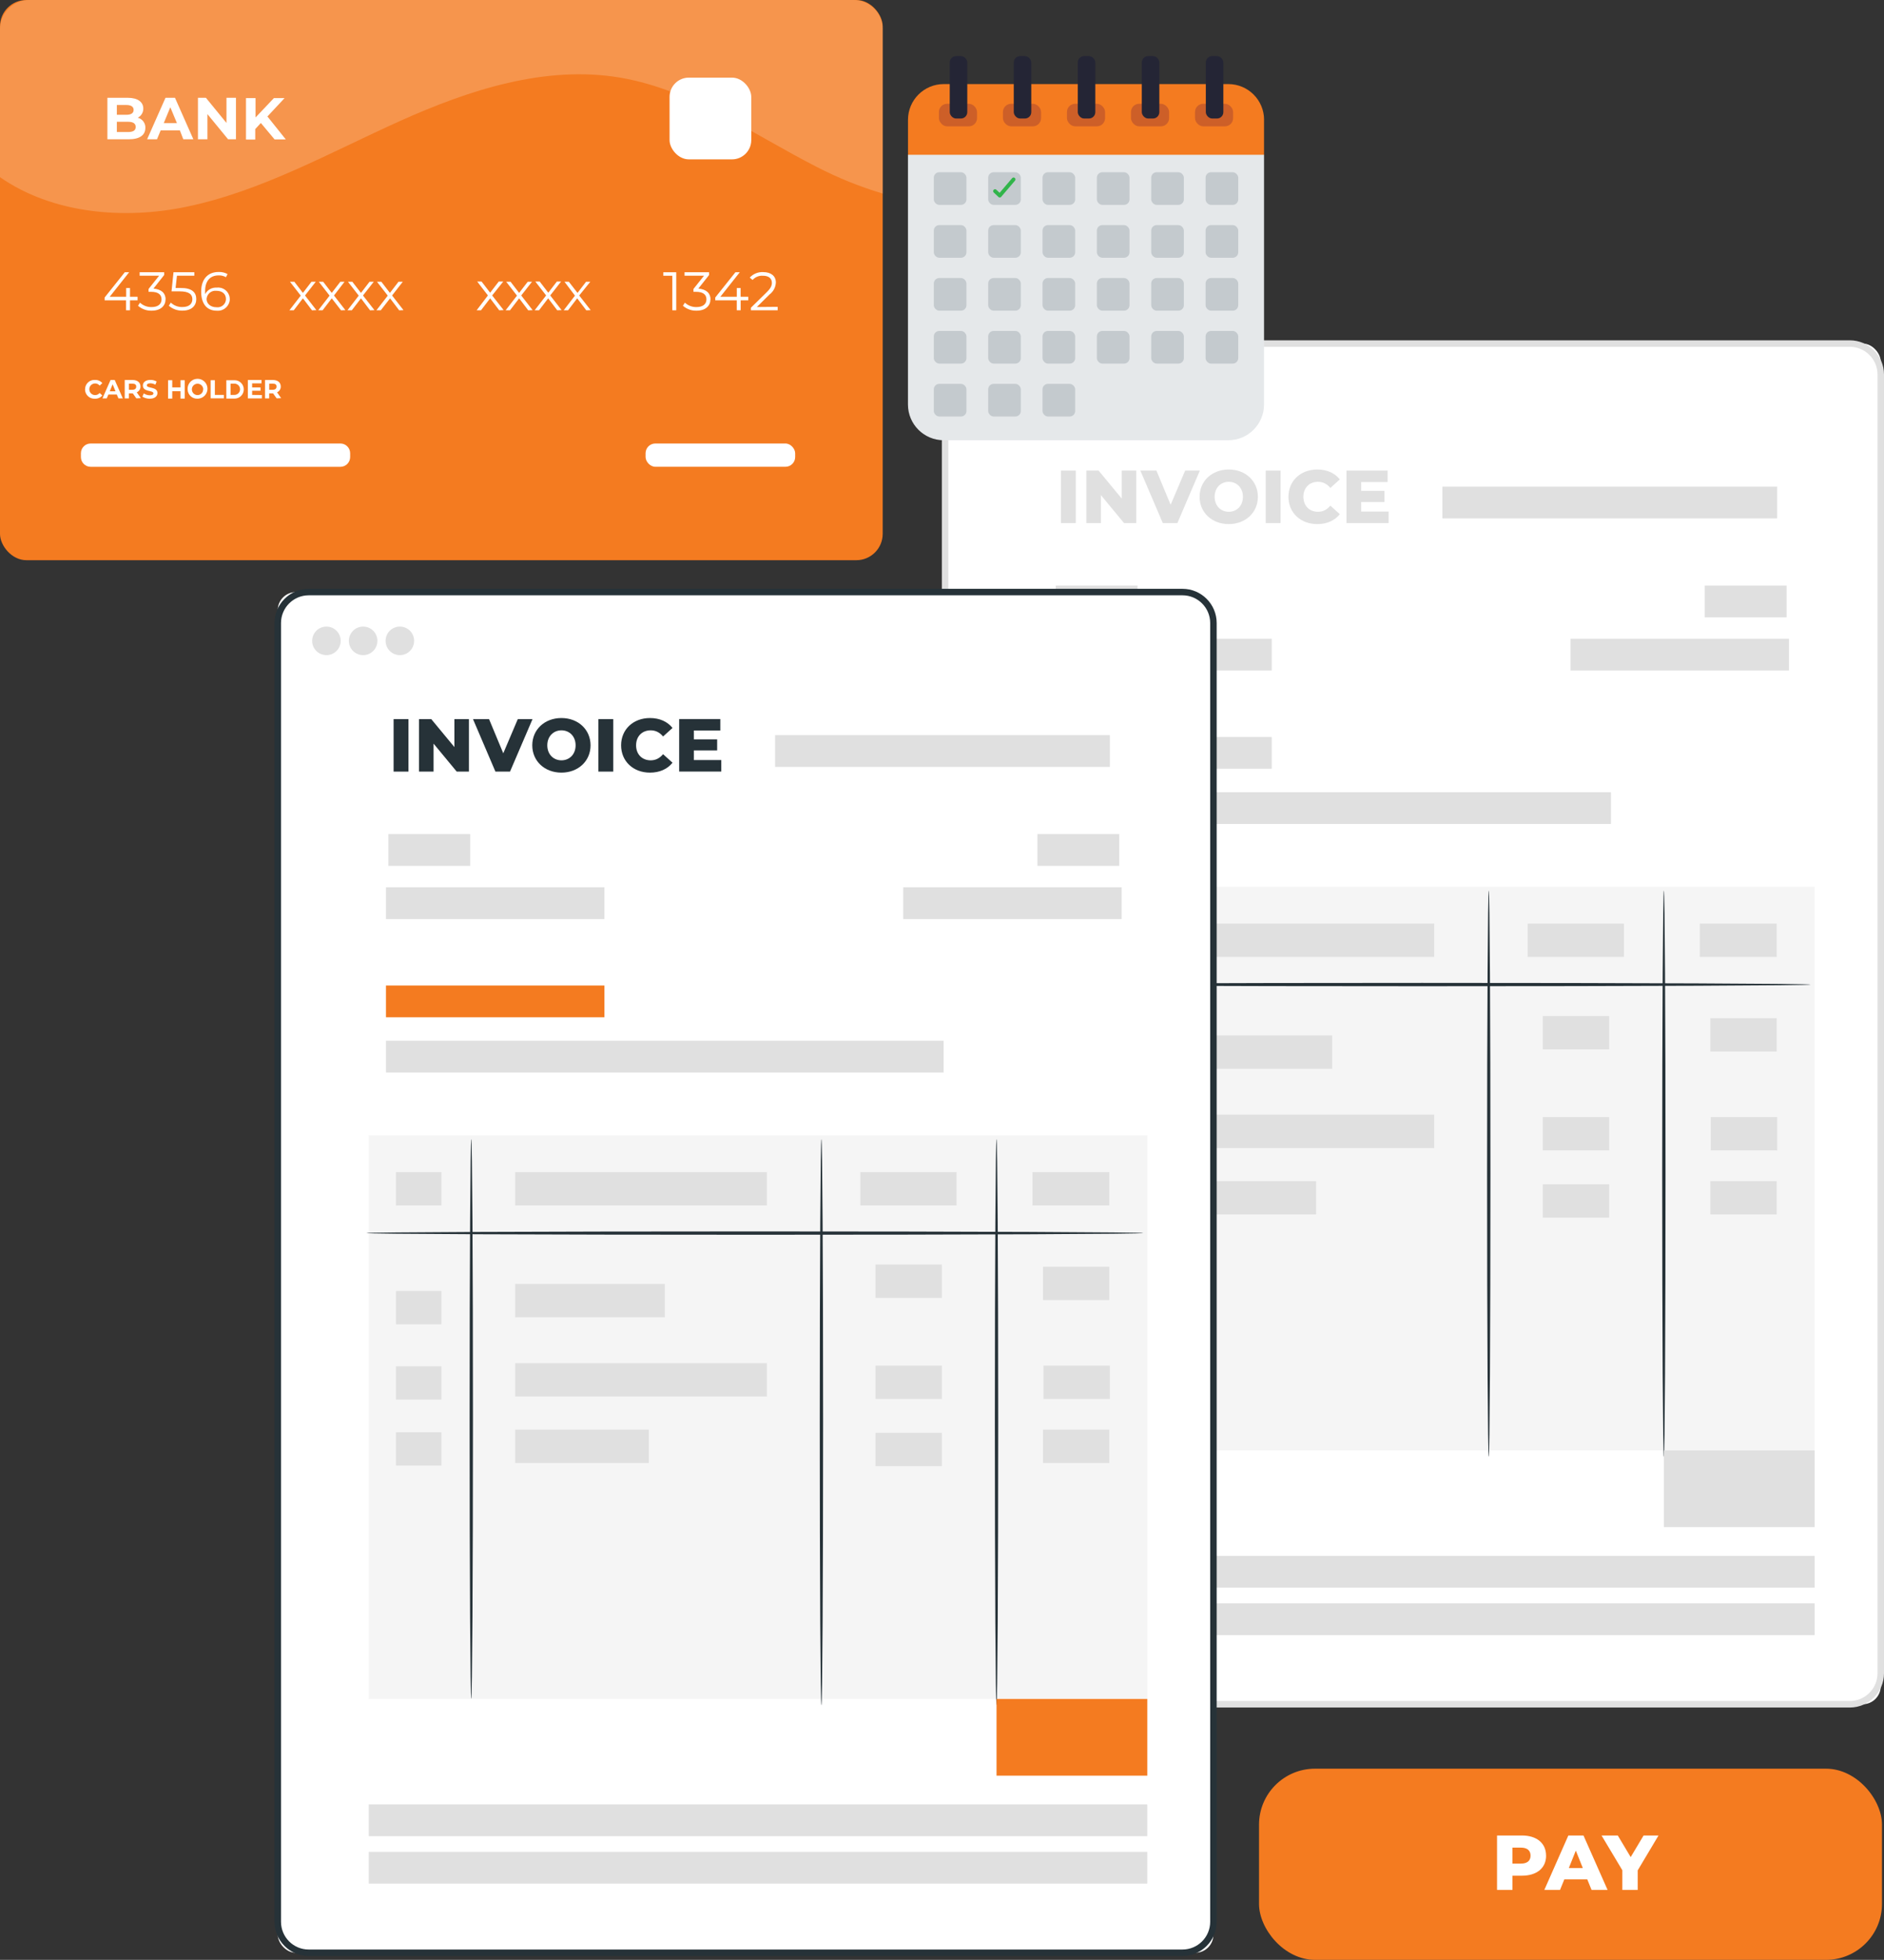 <svg xmlns="http://www.w3.org/2000/svg" id="Layer_1" data-name="Layer 1" viewBox="0 0 496.46 516.28"><rect x="0" y="0" width="496.46" height="516.28" fill="#333333" stroke="none"/><defs><style>      .cls-1 {        fill: #c4cace;      }      .cls-2 {        fill: #fff;      }      .cls-3 {        fill: #f5f5f5;      }      .cls-4 {        fill: #e5e8ea;      }      .cls-5 {        opacity: .2;      }      .cls-6 {        fill: #e0e0e0;      }      .cls-7 {        fill: #f47b20;      }      .cls-8 {        fill: #242535;      }      .cls-9 {        fill: #cd5f28;      }      .cls-10 {        fill: none;        stroke: #31b44a;        stroke-linecap: round;        stroke-linejoin: round;      }      .cls-11 {        fill: #263238;      }    </style></defs><g><g><rect class="cls-2" x="249.04" y="90.5" width="246.56" height="358.45" rx="4.78" ry="4.78"></rect><path class="cls-6" d="m487.45,449.8h-230.25c-4.97,0-9.01-4.04-9.01-9.01V98.66c0-4.97,4.04-9.01,9.01-9.01h230.25c4.97,0,9.01,4.04,9.01,9.01v342.14c0,4.97-4.04,9.01-9.01,9.01ZM257.2,91.35c-4.03,0-7.3,3.28-7.3,7.3v342.14c0,4.03,3.27,7.3,7.3,7.3h230.25c4.03,0,7.3-3.28,7.3-7.3V98.66c0-4.03-3.28-7.3-7.3-7.3h-230.25Z"></path></g><rect class="cls-6" x="273.03" y="409.86" width="205.15" height="8.37"></rect><rect class="cls-6" x="273.03" y="422.36" width="205.15" height="8.37"></rect><g><rect class="cls-3" x="273.03" y="233.62" width="205.15" height="148.46"></rect><path class="cls-11" d="m477.14,259.36c0,.25-45.84.44-102.38.44s-102.39-.2-102.39-.44,45.83-.44,102.39-.44,102.38.2,102.38.44Z"></path><path class="cls-11" d="m300.04,382.08c-.25,0-.44-33.02-.44-73.75s.2-73.76.44-73.76.44,33.02.44,73.76-.2,73.75-.44,73.75Z"></path><path class="cls-11" d="m392.31,383.79c-.25,0-.44-33.41-.44-74.61s.2-74.61.44-74.61.44,33.4.44,74.61-.2,74.61-.44,74.61Z"></path><path class="cls-11" d="m438.45,383.79c-.25,0-.44-33.41-.44-74.61s.2-74.61.44-74.61.44,33.4.44,74.61-.2,74.61-.44,74.61Z"></path><rect class="cls-6" x="280.2" y="243.3" width="11.96" height="8.78"></rect><rect class="cls-6" x="280.2" y="274.61" width="11.96" height="8.78"></rect><rect class="cls-6" x="280.2" y="294.45" width="11.96" height="8.78"></rect><rect class="cls-6" x="280.2" y="311.82" width="11.96" height="8.78"></rect><rect class="cls-6" x="402.57" y="243.3" width="25.36" height="8.78"></rect><rect class="cls-6" x="406.55" y="267.65" width="17.49" height="8.78"></rect><rect class="cls-6" x="406.55" y="294.27" width="17.49" height="8.78"></rect><rect class="cls-6" x="450.82" y="294.27" width="17.49" height="8.78"></rect><rect class="cls-6" x="406.55" y="311.97" width="17.49" height="8.78"></rect><rect class="cls-6" x="450.69" y="311.14" width="17.49" height="8.78"></rect><rect class="cls-6" x="450.69" y="268.23" width="17.49" height="8.78"></rect><rect class="cls-6" x="447.92" y="243.3" width="20.26" height="8.78"></rect><rect class="cls-6" x="311.61" y="243.3" width="66.33" height="8.78"></rect><rect class="cls-6" x="311.61" y="272.76" width="39.43" height="8.78"></rect><rect class="cls-6" x="311.61" y="293.63" width="66.33" height="8.78"></rect><rect class="cls-6" x="311.61" y="311.14" width="35.21" height="8.78"></rect><rect class="cls-6" x="438.45" y="382.08" width="39.73" height="20.21"></rect></g><rect class="cls-6" x="380.09" y="128.19" width="88.22" height="8.37"></rect><rect class="cls-6" x="278.19" y="154.25" width="21.57" height="8.37"></rect><rect class="cls-6" x="277.56" y="168.27" width="57.56" height="8.37"></rect><rect class="cls-6" x="449.23" y="154.25" width="21.56" height="8.37" transform="translate(920.02 316.87) rotate(180)"></rect><rect class="cls-6" x="413.85" y="168.27" width="57.56" height="8.37" transform="translate(885.27 344.91) rotate(180)"></rect><rect class="cls-6" x="277.56" y="194.14" width="57.56" height="8.37"></rect><rect class="cls-6" x="277.56" y="208.69" width="146.95" height="8.37"></rect><g><path class="cls-6" d="m279.57,123.96h3.91v13.83h-3.91v-13.83Z"></path><path class="cls-6" d="m299.42,123.96v13.83h-3.22l-6.1-7.37v7.37h-3.83v-13.83h3.22l6.1,7.37v-7.37h3.83Z"></path><path class="cls-6" d="m316.18,123.96l-5.92,13.83h-3.85l-5.91-13.83h4.23l3.75,9.01,3.83-9.01h3.87Z"></path><path class="cls-6" d="m316.11,130.87c0-4.15,3.26-7.19,7.68-7.19s7.68,3.04,7.68,7.19-3.26,7.19-7.68,7.19-7.68-3.04-7.68-7.19Zm11.42,0c0-2.39-1.64-3.95-3.73-3.95s-3.73,1.56-3.73,3.95,1.64,3.95,3.73,3.95,3.73-1.56,3.73-3.95Z"></path><path class="cls-6" d="m333.54,123.96h3.91v13.83h-3.91v-13.83Z"></path><path class="cls-6" d="m339.52,130.87c0-4.21,3.22-7.19,7.6-7.19,2.55,0,4.6.93,5.94,2.61l-2.49,2.25c-.87-1.05-1.94-1.62-3.26-1.62-2.27,0-3.85,1.58-3.85,3.95s1.58,3.95,3.85,3.95c1.32,0,2.39-.57,3.26-1.62l2.49,2.25c-1.34,1.68-3.4,2.61-5.94,2.61-4.39,0-7.6-2.98-7.6-7.19Z"></path><path class="cls-6" d="m365.92,134.77v3.02h-11.1v-13.83h10.84v3.02h-6.97v2.33h6.14v2.92h-6.14v2.53h7.23Z"></path></g><path class="cls-6" d="m265.63,103.35c0,2.08-1.68,3.76-3.76,3.76s-3.76-1.68-3.76-3.76,1.68-3.76,3.76-3.76,3.76,1.68,3.76,3.76Z"></path><path class="cls-6" d="m275.3,103.35c0,2.08-1.68,3.76-3.76,3.76s-3.76-1.68-3.76-3.76,1.68-3.76,3.76-3.76,3.76,1.68,3.76,3.76Z"></path><path class="cls-6" d="m284.98,103.35c0,2.08-1.68,3.76-3.76,3.76s-3.76-1.68-3.76-3.76,1.68-3.76,3.76-3.76,3.76,1.68,3.76,3.76Z"></path></g><g><g><rect class="cls-2" x="73.19" y="155.97" width="246.56" height="358.45" rx="4.78" ry="4.78"></rect><path class="cls-11" d="m311.6,515.27H81.35c-4.97,0-9.01-4.04-9.01-9.01V164.12c0-4.97,4.04-9.01,9.01-9.01h230.25c4.97,0,9.01,4.04,9.01,9.01v342.14c0,4.97-4.04,9.01-9.01,9.01ZM81.35,156.82c-4.03,0-7.3,3.28-7.3,7.3v342.14c0,4.03,3.27,7.3,7.3,7.3h230.25c4.03,0,7.3-3.28,7.3-7.3V164.12c0-4.03-3.27-7.3-7.3-7.3H81.35Z"></path></g><rect class="cls-6" x="97.18" y="475.32" width="205.15" height="8.37"></rect><rect class="cls-6" x="97.18" y="487.83" width="205.15" height="8.37"></rect><g><rect class="cls-3" x="97.18" y="299.09" width="205.15" height="148.46"></rect><path class="cls-11" d="m301.29,324.83c0,.25-45.84.44-102.38.44s-102.39-.2-102.39-.44,45.83-.44,102.39-.44,102.38.2,102.38.44Z"></path><path class="cls-11" d="m124.19,447.55c-.25,0-.44-33.02-.44-73.75s.2-73.76.44-73.76.44,33.02.44,73.76-.2,73.75-.44,73.75Z"></path><path class="cls-11" d="m216.46,449.26c-.25,0-.44-33.41-.44-74.61s.2-74.61.44-74.61.44,33.4.44,74.61-.2,74.61-.44,74.61Z"></path><path class="cls-11" d="m262.6,449.26c-.25,0-.44-33.41-.44-74.61s.2-74.61.44-74.61.44,33.4.44,74.61-.2,74.61-.44,74.61Z"></path><rect class="cls-6" x="104.35" y="308.77" width="11.96" height="8.78"></rect><rect class="cls-6" x="104.35" y="340.08" width="11.96" height="8.78"></rect><rect class="cls-6" x="104.35" y="359.92" width="11.96" height="8.78"></rect><rect class="cls-6" x="104.35" y="377.29" width="11.96" height="8.78"></rect><rect class="cls-6" x="226.71" y="308.77" width="25.36" height="8.78"></rect><rect class="cls-6" x="230.7" y="333.12" width="17.49" height="8.78"></rect><rect class="cls-6" x="230.7" y="359.74" width="17.49" height="8.78"></rect><rect class="cls-6" x="274.97" y="359.74" width="17.49" height="8.78"></rect><rect class="cls-6" x="230.7" y="377.44" width="17.49" height="8.78"></rect><rect class="cls-6" x="274.84" y="376.61" width="17.49" height="8.78"></rect><rect class="cls-6" x="274.84" y="333.69" width="17.49" height="8.78"></rect><rect class="cls-6" x="272.07" y="308.77" width="20.26" height="8.78"></rect><rect class="cls-6" x="135.76" y="308.77" width="66.33" height="8.78"></rect><rect class="cls-6" x="135.76" y="338.23" width="39.43" height="8.78"></rect><rect class="cls-6" x="135.76" y="359.1" width="66.33" height="8.78"></rect><rect class="cls-6" x="135.76" y="376.61" width="35.21" height="8.78"></rect><rect class="cls-7" x="262.6" y="447.55" width="39.73" height="20.21"></rect></g><rect class="cls-6" x="204.24" y="193.66" width="88.22" height="8.37"></rect><rect class="cls-6" x="102.34" y="219.72" width="21.56" height="8.37"></rect><rect class="cls-6" x="101.71" y="233.74" width="57.56" height="8.37"></rect><rect class="cls-6" x="273.38" y="219.72" width="21.57" height="8.37" transform="translate(568.32 447.81) rotate(180)"></rect><rect class="cls-6" x="238" y="233.74" width="57.56" height="8.37" transform="translate(533.57 475.85) rotate(180)"></rect><rect class="cls-7" x="101.71" y="259.61" width="57.56" height="8.37"></rect><rect class="cls-6" x="101.71" y="274.16" width="146.95" height="8.37"></rect><g><path class="cls-11" d="m103.72,189.43h3.91v13.83h-3.91v-13.83Z"></path><path class="cls-11" d="m123.57,189.43v13.83h-3.22l-6.1-7.37v7.37h-3.83v-13.83h3.22l6.1,7.37v-7.37h3.83Z"></path><path class="cls-11" d="m140.33,189.43l-5.93,13.83h-3.85l-5.91-13.83h4.23l3.75,9.01,3.83-9.01h3.87Z"></path><path class="cls-11" d="m140.26,196.34c0-4.15,3.26-7.19,7.68-7.19s7.68,3.04,7.68,7.19-3.26,7.19-7.68,7.19-7.68-3.04-7.68-7.19Zm11.42,0c0-2.39-1.64-3.95-3.73-3.95s-3.73,1.56-3.73,3.95,1.64,3.95,3.73,3.95,3.73-1.56,3.73-3.95Z"></path><path class="cls-11" d="m157.69,189.43h3.91v13.83h-3.91v-13.83Z"></path><path class="cls-11" d="m163.67,196.34c0-4.21,3.22-7.19,7.6-7.19,2.55,0,4.6.93,5.95,2.61l-2.49,2.25c-.87-1.05-1.94-1.62-3.26-1.62-2.27,0-3.85,1.58-3.85,3.95s1.58,3.95,3.85,3.95c1.32,0,2.39-.57,3.26-1.62l2.49,2.25c-1.34,1.68-3.4,2.61-5.95,2.61-4.39,0-7.6-2.98-7.6-7.19Z"></path><path class="cls-11" d="m190.07,200.23v3.02h-11.1v-13.83h10.84v3.02h-6.97v2.33h6.14v2.92h-6.14v2.53h7.23Z"></path></g><path class="cls-6" d="m89.78,168.82c0,2.08-1.68,3.76-3.76,3.76s-3.76-1.68-3.76-3.76,1.68-3.76,3.76-3.76,3.76,1.68,3.76,3.76Z"></path><path class="cls-6" d="m99.45,168.82c0,2.08-1.68,3.76-3.76,3.76s-3.76-1.68-3.76-3.76,1.68-3.76,3.76-3.76,3.76,1.68,3.76,3.76Z"></path><path class="cls-6" d="m109.13,168.82c0,2.08-1.68,3.76-3.76,3.76s-3.76-1.68-3.76-3.76,1.68-3.76,3.76-3.76,3.76,1.68,3.76,3.76Z"></path></g><g><rect class="cls-7" x="331.77" y="465.92" width="164.16" height="50.36" rx="14.75" ry="14.75"></rect><g><path class="cls-2" d="m407.42,488.83c0,3.26-2.46,5.28-6.37,5.28h-2.5v3.75h-4.06v-14.34h6.55c3.91,0,6.37,2.03,6.37,5.3Zm-4.1,0c0-1.33-.84-2.11-2.52-2.11h-2.25v4.2h2.25c1.68,0,2.52-.78,2.52-2.09Z"></path><path class="cls-2" d="m418.28,495.08h-6.06l-1.13,2.78h-4.14l6.33-14.34h3.99l6.35,14.34h-4.22l-1.13-2.78Zm-1.19-2.99l-1.84-4.59-1.84,4.59h3.69Z"></path><path class="cls-2" d="m431.56,492.72v5.14h-4.06v-5.2l-5.47-9.14h4.28l3.4,5.69,3.4-5.69h3.93l-5.49,9.2Z"></path></g></g><g><rect class="cls-7" x="0" y="0" width="232.6" height="147.57" rx="6.94" ry="6.94"></rect><path class="cls-2" d="m38.3,33.7c0,1.89-1.5,2.99-4.37,2.99h-5.63v-10.93h5.33c2.73,0,4.13,1.15,4.13,2.84.02,1.01-.55,1.95-1.45,2.41,1.22.32,2.05,1.44,2,2.7Zm-7.51-6.04v2.58h2.52c1.23,0,1.9-.44,1.9-1.29s-.68-1.29-1.9-1.29h-2.52Zm4.97,5.78c0-.92-.71-1.36-2.02-1.36h-2.95v2.7h2.95c1.31,0,2.02-.4,2.02-1.34Z"></path><path class="cls-2" d="m47.41,34.35h-5.07l-.97,2.34h-2.6l4.84-10.93h2.5l4.84,10.93h-2.65l-.9-2.34Zm-.79-1.92l-1.74-4.18-1.73,4.18h3.47Z"></path><path class="cls-2" d="m62.18,25.76v10.93s-2.08,0-2.08,0l-5.44-6.63v6.63h-2.5v-10.93h2.1l5.42,6.63v-6.63h2.5Z"></path><path class="cls-2" d="m68.73,32.4l-1.47,1.61v2.76h-2.44v-10.93s2.52,0,2.52,0v5.1l4.84-5.1h2.81l-4.52,4.84,4.84,6.05h-2.95l-3.63-4.34Z"></path><path class="cls-2" d="m36.25,79.11h-2v2.63h-1.03v-2.63h-5.65v-.74l5.31-6.65h1.15l-5.12,6.46h4.34v-2.31h1v2.31h2v.94Z"></path><path class="cls-2" d="m43.62,78.87c0,1.61-1.21,2.97-3.63,2.97-1.33.05-2.62-.42-3.62-1.29l.52-.82c.84.78,1.95,1.2,3.1,1.16,1.61,0,2.58-.77,2.58-2.02s-.86-1.99-2.71-1.99h-.71v-.76l2.78-3.49h-5.13v-.92h6.46v.74l-2.82,3.57c2.13.19,3.2,1.24,3.2,2.84Z"></path><path class="cls-2" d="m51.72,78.8c0,1.69-1.18,3.03-3.63,3.03-1.32.04-2.61-.42-3.6-1.29l.52-.82c.83.78,1.93,1.2,3.07,1.16,1.71,0,2.61-.82,2.61-2.05s-.81-2.08-3.36-2.08h-2.13l.52-5.04h5.49v.92h-4.58l-.36,3.23h1.29c3.02-.03,4.16,1.16,4.16,2.94Z"></path><path class="cls-2" d="m60.56,78.76c-.02,1.73-1.44,3.12-3.17,3.1-.09,0-.17,0-.26-.01-2.66,0-4.12-1.86-4.12-5.02,0-3.41,1.86-5.18,4.58-5.18.83-.04,1.65.15,2.37.55l-.42.82c-.59-.34-1.26-.5-1.94-.47-2.16,0-3.55,1.39-3.55,4.12v.81c.6-1.13,1.8-1.8,3.07-1.71,1.66-.21,3.18.96,3.4,2.62.02.13.02.25.02.38Zm-1.02,0c0-1.32-.98-2.16-2.52-2.16-1.28-.14-2.43.77-2.57,2.05,0,.04,0,.09-.01.13,0,1.11.92,2.16,2.65,2.16,1.2.14,2.3-.72,2.44-1.92,0-.07.01-.15.01-.23v-.03Z"></path><path class="cls-2" d="m82.21,81.74l-2.39-3.15-2.41,3.15h-1.15l2.99-3.86-2.84-3.66h1.15l2.26,2.94,2.26-2.94h1.13l-2.84,3.62,3,3.86-1.16.05Z"></path><path class="cls-2" d="m89.86,81.74l-2.44-3.15-2.41,3.15h-1.15l2.99-3.86-2.84-3.66h1.15l2.26,2.94,2.26-2.94h1.11l-2.78,3.62,3,3.86-1.16.05Z"></path><path class="cls-2" d="m97.51,81.74l-2.39-3.15-2.41,3.15h-1.15l2.97-3.86-2.84-3.66h1.15l2.28,2.94,2.26-2.94h1.11l-2.84,3.62,3.02,3.86-1.16.05Z"></path><path class="cls-2" d="m105.18,81.74l-2.39-3.15-2.45,3.15h-1.15l2.99-3.86-2.84-3.66h1.15l2.26,2.94,2.26-2.94h1.13l-2.82,3.62,3,3.86-1.13.05Z"></path><path class="cls-2" d="m131.55,81.74l-2.39-3.15-2.41,3.15h-1.15l2.97-3.91-2.82-3.66h1.15l2.26,2.94,2.26-2.94h1.19l-2.92,3.66,3.02,3.86-1.16.05Z"></path><path class="cls-2" d="m139.19,81.74l-2.39-3.15-2.41,3.15h-1.15l2.99-3.86-2.84-3.66h1.15l2.26,2.94,2.26-2.94h1.13l-2.84,3.62,3,3.86-1.16.05Z"></path><path class="cls-2" d="m146.84,81.74l-2.39-3.15-2.41,3.15h-1.15l3.02-3.91-2.84-3.66h1.15l2.26,2.94,2.26-2.94h1.11l-2.86,3.66,3,3.86-1.16.05Z"></path><path class="cls-2" d="m154.49,81.74l-2.39-3.15-2.41,3.15h-1.15l2.97-3.86-2.76-3.66h1.15l2.28,2.94,2.26-2.94h1.11l-2.92,3.62,3.02,3.86-1.16.05Z"></path><path class="cls-2" d="m178.2,71.72v10.02h-1.03v-9.1h-2.37v-.92h3.41Z"></path><path class="cls-2" d="m187.21,78.87c0,1.61-1.21,2.97-3.63,2.97-1.33.05-2.62-.42-3.62-1.29l.52-.82c.84.78,1.95,1.2,3.1,1.16,1.61,0,2.58-.77,2.58-2.02s-.86-1.99-2.71-1.99h-.71v-.76l2.78-3.49h-5.13v-.92h6.46v.74l-2.82,3.57c2.13.19,3.2,1.24,3.2,2.84Z"></path><path class="cls-2" d="m197.19,79.11h-2.02v2.63h-1.02v-2.63h-5.67v-.74l5.31-6.65h1.15l-5.12,6.46h4.34v-2.31h1v2.31h2.02v.94Z"></path><path class="cls-2" d="m204.92,80.84v.9h-7.04v-.68l4.16-4.08c1.13-1.11,1.36-1.79,1.36-2.47,0-1.16-.82-1.87-2.36-1.87-1.03-.07-2.04.34-2.73,1.11l-.74-.63c.91-.98,2.21-1.51,3.55-1.44,2.03,0,3.33,1.03,3.33,2.71-.04,1.23-.63,2.38-1.61,3.13l-3.41,3.36,5.49-.05Z"></path><path class="cls-2" d="m22.42,102.55c-.01-1.36,1.08-2.46,2.43-2.47.06,0,.11,0,.17,0,.74-.03,1.46.28,1.95.84l-.71.66c-.29-.36-.73-.57-1.19-.57-.85,0-1.54.68-1.54,1.53,0,.85.68,1.54,1.53,1.54h0c.46,0,.9-.2,1.19-.56l.71.65c-.49.58-1.22.9-1.97.86-1.35.07-2.51-.97-2.58-2.32,0-.05,0-.1,0-.15Z"></path><path class="cls-2" d="m30.78,103.92h-2.21l-.44,1.02h-1.13l2.13-4.84h1.1l2.13,4.84h-1.15l-.44-1.02Zm-.34-.84l-.76-1.84-.76,1.84h1.52Z"></path><path class="cls-2" d="m35.93,104.94l-.94-1.32h-1.02v1.32h-1.1v-4.84h2.07c1.28,0,2.08.66,2.08,1.73.01.66-.38,1.26-.98,1.52l1.07,1.53-1.18.06Zm-1.05-3.87h-.9v1.61h.9c.68,0,1.02-.31,1.02-.84s-.34-.77-1.02-.77h0Z"></path><path class="cls-2" d="m37.53,104.47l.37-.84c.47.33,1.04.51,1.61.5.66,0,.92-.21.92-.5,0-.9-2.78-.29-2.78-2.07,0-.81.66-1.48,2.02-1.48.57,0,1.12.14,1.61.42l-.34.84c-.4-.23-.86-.36-1.32-.37-.66,0-.92.24-.92.55,0,.87,2.79.27,2.79,2.02,0,.81-.68,1.49-2.03,1.49-.69.01-1.36-.18-1.94-.55Z"></path><path class="cls-2" d="m48.68,100.16v4.84h-1.11v-1.95h-2.18v1.95h-1.1v-4.84h1.1v1.89h2.18v-1.89h1.11Z"></path><path class="cls-2" d="m49.44,102.55c-.08-1.44,1.02-2.68,2.47-2.76,1.44-.08,2.68,1.02,2.76,2.47.08,1.44-1.02,2.68-2.47,2.76-.05,0-.09,0-.14,0-1.36.08-2.53-.96-2.61-2.32,0-.05,0-.1,0-.15Zm4.12,0c-.02-.83-.7-1.49-1.53-1.47-.83.02-1.49.7-1.47,1.53.02.82.68,1.47,1.5,1.47.81,0,1.47-.66,1.47-1.47,0-.02,0-.04,0-.07h.03Z"></path><path class="cls-2" d="m55.51,100.16h1.11v3.87h2.39v.9h-3.5v-4.78Z"></path><path class="cls-2" d="m59.64,100.16h2.18c1.34,0,2.42,1.08,2.42,2.42s-1.08,2.42-2.42,2.42h-2.18v-4.84Zm2.13,3.87c.82,0,1.49-.66,1.49-1.48,0-.82-.66-1.49-1.48-1.49h-1.02v2.97h1.02Z"></path><path class="cls-2" d="m69.01,104.05v.89h-3.7v-4.84h3.6v.89h-2.47v1.07h2.21v.87h-2.21v1.1l2.57.03Z"></path><path class="cls-2" d="m72.9,104.94l-.94-1.32h-1.02v1.32h-1.1v-4.84h2.07c1.28,0,2.08.66,2.08,1.73.01.66-.38,1.26-.98,1.52l1.07,1.53-1.18.06Zm-1.05-3.87h-.9v1.61h.9c.68,0,1.02-.31,1.02-.84s-.29-.77-.97-.77h-.05Z"></path><path class="cls-2" d="m23.89,116.83h65.81c1.42,0,2.57,1.15,2.57,2.57v1c0,1.42-1.15,2.57-2.57,2.57H23.89c-1.42,0-2.57-1.15-2.57-2.57v-1c0-1.42,1.15-2.57,2.57-2.57Z"></path><rect class="cls-2" x="170.12" y="116.83" width="39.42" height="6.13" rx="2.57" ry="2.57"></rect><g class="cls-5"><path class="cls-2" d="m224.9,0H7.72C3.46,0,0,3.44,0,7.7v38.97c13.72,9.57,32.57,11.3,49.3,7.76,19.71-4.12,37.56-14.2,55.91-22.47,18.35-8.26,38.55-14.88,58.38-11.48,18.74,3.23,34.7,14.87,51.65,23.5,5.56,2.87,11.37,5.22,17.37,7.01V7.7c0-4.25-3.46-7.7-7.72-7.7Z"></path></g><rect class="cls-2" x="176.44" y="20.45" width="21.53" height="21.53" rx="5.08" ry="5.08"></rect></g><g><g><path class="cls-4" d="m333.09,40.78v65.78c0,5.19-4.21,9.41-9.41,9.41h-75.01c-5.19,0-9.41-4.21-9.41-9.41V40.78l1.06-2.58h90.46l2.31,2.58Z"></path><path class="cls-7" d="m333.09,31.56v9.22h-93.82v-9.22c0-5.19,4.21-9.41,9.41-9.41h75.01c5.19,0,9.41,4.21,9.41,9.41Z"></path><rect class="cls-9" x="247.42" y="27.34" width="10.04" height="5.94" rx="2.16" ry="2.16"></rect><rect class="cls-8" x="250.27" y="14.78" width="4.62" height="16.44" rx="1.68" ry="1.68"></rect><rect class="cls-9" x="264.29" y="27.34" width="10.04" height="5.94" rx="2.16" ry="2.16"></rect><rect class="cls-8" x="267.14" y="14.78" width="4.62" height="16.44" rx="1.68" ry="1.68"></rect><rect class="cls-9" x="281.16" y="27.34" width="10.04" height="5.94" rx="2.16" ry="2.16"></rect><rect class="cls-8" x="284.01" y="14.78" width="4.62" height="16.44" rx="1.68" ry="1.68"></rect><rect class="cls-9" x="298.03" y="27.34" width="10.04" height="5.94" rx="2.16" ry="2.16"></rect><rect class="cls-8" x="300.88" y="14.78" width="4.62" height="16.44" rx="1.68" ry="1.68"></rect><rect class="cls-9" x="314.9" y="27.34" width="10.04" height="5.94" rx="2.16" ry="2.16"></rect><rect class="cls-8" x="317.75" y="14.78" width="4.62" height="16.44" rx="1.68" ry="1.68"></rect><rect class="cls-1" x="260.4" y="45.37" width="8.6" height="8.6" rx="1.44" ry="1.44"></rect><rect class="cls-1" x="289.04" y="45.37" width="8.6" height="8.6" rx="1.44" ry="1.44"></rect><rect class="cls-1" x="317.69" y="45.37" width="8.6" height="8.6" rx="1.44" ry="1.44"></rect><rect class="cls-1" x="246.07" y="45.37" width="8.6" height="8.6" rx="1.44" ry="1.44"></rect><rect class="cls-1" x="303.36" y="45.37" width="8.6" height="8.6" rx="1.44" ry="1.44"></rect><rect class="cls-1" x="274.72" y="45.37" width="8.6" height="8.6" rx="1.44" ry="1.44"></rect><rect class="cls-1" x="289.04" y="59.3" width="8.6" height="8.6" rx="1.44" ry="1.44"></rect><rect class="cls-1" x="303.36" y="59.3" width="8.6" height="8.6" rx="1.44" ry="1.44"></rect><rect class="cls-1" x="317.69" y="59.3" width="8.6" height="8.6" rx="1.44" ry="1.44"></rect><rect class="cls-1" x="246.07" y="59.3" width="8.6" height="8.6" rx="1.44" ry="1.44"></rect><rect class="cls-1" x="260.4" y="59.3" width="8.6" height="8.6" rx="1.44" ry="1.44"></rect><rect class="cls-1" x="274.72" y="59.3" width="8.6" height="8.6" rx="1.44" ry="1.44"></rect><rect class="cls-1" x="303.36" y="73.24" width="8.6" height="8.6" rx="1.44" ry="1.44"></rect><rect class="cls-1" x="289.04" y="73.24" width="8.6" height="8.6" rx="1.44" ry="1.44"></rect><rect class="cls-1" x="317.69" y="73.24" width="8.6" height="8.6" rx="1.44" ry="1.44"></rect><rect class="cls-1" x="274.72" y="73.24" width="8.6" height="8.6" rx="1.44" ry="1.44"></rect><rect class="cls-1" x="260.4" y="73.24" width="8.6" height="8.6" rx="1.44" ry="1.44"></rect><rect class="cls-1" x="246.07" y="73.24" width="8.6" height="8.6" rx="1.44" ry="1.44"></rect><rect class="cls-1" x="289.04" y="87.18" width="8.6" height="8.6" rx="1.44" ry="1.44"></rect><rect class="cls-1" x="317.69" y="87.18" width="8.6" height="8.6" rx="1.44" ry="1.44"></rect><rect class="cls-1" x="303.36" y="87.18" width="8.6" height="8.6" rx="1.44" ry="1.44"></rect><rect class="cls-1" x="274.72" y="87.18" width="8.6" height="8.6" rx="1.44" ry="1.44"></rect><rect class="cls-1" x="260.4" y="87.18" width="8.6" height="8.6" rx="1.44" ry="1.44"></rect><rect class="cls-1" x="246.07" y="87.18" width="8.6" height="8.6" rx="1.44" ry="1.44"></rect><rect class="cls-1" x="246.07" y="101.12" width="8.6" height="8.6" rx="1.44" ry="1.44"></rect><rect class="cls-1" x="260.4" y="101.12" width="8.6" height="8.6" rx="1.44" ry="1.44"></rect><rect class="cls-1" x="274.72" y="101.12" width="8.6" height="8.6" rx="1.44" ry="1.44"></rect></g><polyline class="cls-10" points="262.21 50.35 263.45 51.52 267.09 47.26"></polyline></g></svg>